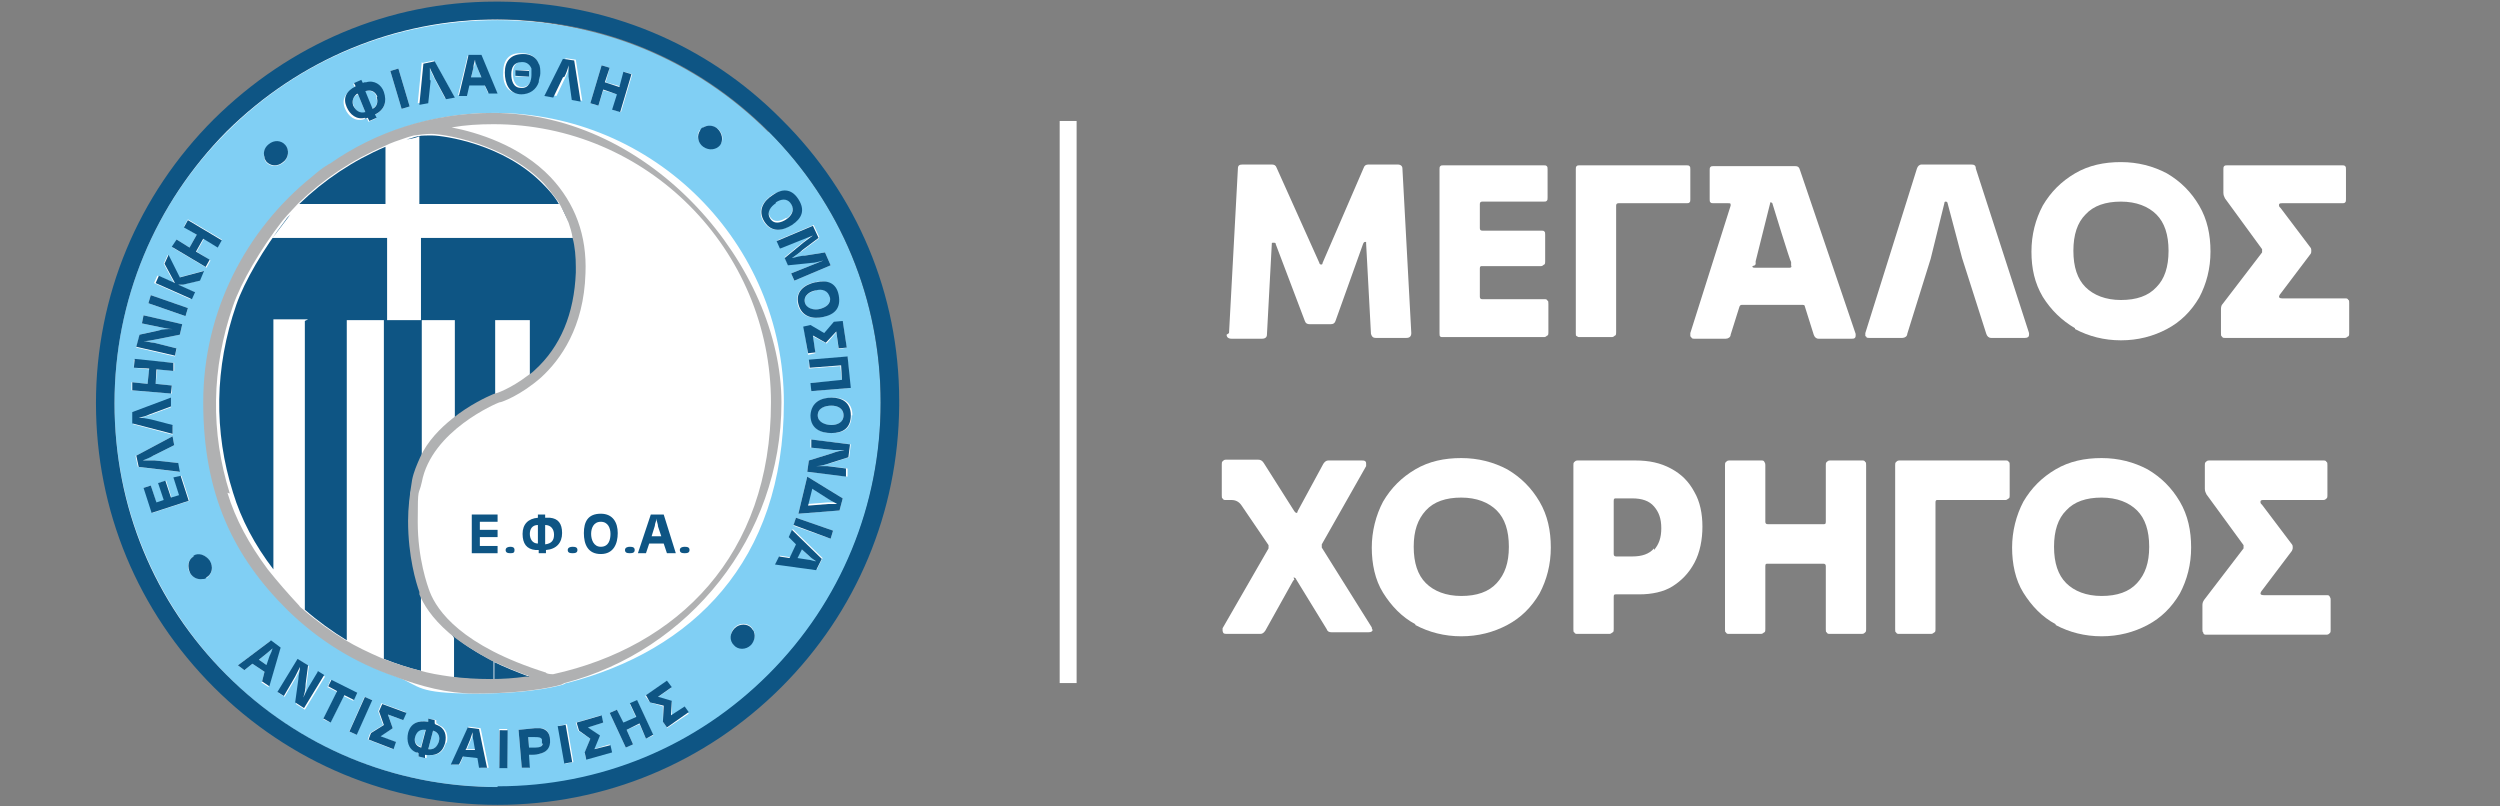 <?xml version="1.0" encoding="UTF-8"?>
<svg id="GR_copy" xmlns="http://www.w3.org/2000/svg" width="310" height="100" version="1.1" viewBox="0 0 310 100">
  <rect x="0" y="0" width="310" height="100" fill="#808080" stroke="none"/>
  <!-- Generator: Adobe Illustrator 29.8.2, SVG Export Plug-In . SVG Version: 2.1.1 Build 3)  -->
  <g id="EFOA_copy">
    <g>
      <circle cx="61.1" cy="50" r="47.6" fill="#fff"/>
      <g>
        <path d="M53.7,90.6l-.6,2.3c.7.1,1.2-.3,1.3-.9.2-.6,0-1.2-.7-1.4" fill="#80cff4"/>
        <path d="M51.5,91.2c-.2.6,0,1.2.7,1.4l.6-2.3c-.7-.1-1.1.2-1.3.8" fill="#80cff4"/>
        <path d="M95.3,16.4c-9-9-20.9-13.9-33.6-13.9s-24.6,4.9-33.6,13.9-13.9,20.9-13.9,33.6,5,24.7,13.9,33.7,20.9,13.9,33.6,13.9,24.6-4.9,33.6-13.9c9-9,13.9-20.9,13.9-33.7s-4.9-24.7-13.9-33.7M105.5,48.1l-4.9.4v-1c0,0,3.8-.3,3.8-.3l-.2-1.8-3.9.3v-1c0,0,4.8-.4,4.8-.4l.3,3.9ZM105.6,51.5c0,1.6-1,2.2-2.4,2.2-1.3,0-2.7-.5-2.6-2.2,0-1.6,1.3-2.2,2.7-2.2,1.3,0,2.4.6,2.4,2.2h0ZM105,43.1l-1,.2-.3-2.1-1.2,1.4-1.7-.9.3,2.1-.9.2-.5-3.3h.9c0-.1,1.7.8,1.7.8l1.2-1.4,1-.2.5,3.3h0ZM103.9,36.6c.3,1.6-.5,2.4-1.9,2.7-1.3.3-2.7,0-3.1-1.6-.3-1.6.8-2.4,2.1-2.7,1.3-.3,2.5,0,2.8,1.6ZM101.5,29.6l-2,1.5c-.4.3-.9.6-1.3.9h0c.5,0,1.1-.2,1.6-.3l2.5-.4.7,1.6-4.5,1.9-.4-.9,2.5-1c.5-.2,1-.4,1.5-.6h0c-.5,0-1,.2-1.5.2l-2.9.3-.4-.9,2.3-1.9c.4-.3.8-.6,1.2-.9h0c-.5.2-1,.4-1.5.6l-2.5,1-.4-.9,4.5-1.9.7,1.5h0ZM95.7,24.2c1.1-.7,2.3-.8,3.2.5s.4,2.4-.8,3.2c-1.1.7-2.5,1-3.4-.4-.9-1.4,0-2.6,1-3.3ZM86.8,16.2c.1-.1.2-.3.4-.4.5-.3,1.2-.2,1.7.1.7.5.9,1.4.4,2-.4.6-1.4.8-2.1.2-.7-.5-.9-1.4-.4-2h0ZM74.6,8.1l1,.3-.5,1.8,1.8.5.5-1.8,1,.3-1.4,4.7-1-.3.6-1.9-1.8-.5-.6,1.9-1-.3,1.4-4.7h0ZM70,7.2l1.4.2.8,5.1-1.1-.2-.4-2.9c0-.5,0-.9,0-1.4-.1.5-.3.9-.5,1.4l-1.2,2.5-1.1-.2,2.3-4.6h0ZM64.8,6.6c.9,0,1.6.4,1.9,1.2.2.4.2.8.2,1.2,0,.4,0,.7-.2,1.1-.2.9-1.1,1.6-2.2,1.5-1.7,0-2.2-1.4-2.1-2.7,0-1.4.7-2.4,2.3-2.3ZM58,6.9h1.6c0-.1,2,4.6,2,4.6h-1.1c0,0-.5-1.1-.5-1.1h-1.9c0,.1-.3,1.4-.3,1.4h-1c0,0,1.2-4.9,1.2-4.9ZM52.4,7.8l1.4-.3,2.5,4.5-1.1.2-1.4-2.6c-.2-.4-.4-.8-.6-1.3,0,.5,0,1,0,1.5l-.3,2.8-1.1.2.5-5.1h0ZM49.4,8.5l1.4,4.7-1,.3-1.4-4.7,1-.3ZM44,10.8l-.2-.4.9-.4.2.4c.2,0,.3,0,.4-.1,1-.3,1.8.3,2.2,1.2.5,1.2.2,2.1-1.1,2.8l.2.4-.9.4-.2-.4c-.1,0-.2,0-.4.1-1.1.3-1.9-.4-2.3-1.3-.5-1.1,0-2,1.1-2.6h0ZM33.3,18c.7-.5,1.6-.5,2.1.1.5.6.4,1.5-.3,2.1-.7.5-1.6.5-2.1-.1-.1-.1-.2-.3-.2-.5-.2-.5,0-1.2.5-1.6h0ZM21.9,29.7l1.6,1,.9-1.6-1.6-1,.5-.9,4.2,2.5-.5.9-1.7-1-.9,1.6,1.7,1.1-.5.9-4.2-2.5.5-.9h0ZM19.6,34.2l2,.9-1.3-2.4.5-1.1,1.4,2.8,3-.8-.5,1.2-2.1.5c-.2,0-.4,0-.6,0l2,.9-.4.9-4.5-2,.4-.9h0ZM18.7,36.6l4.6,1.6-.3,1-4.6-1.6s.3-1,.3-1ZM17.3,41.5l2.3-.5c.6-.1,1.2-.2,1.8-.2-.5,0-.9-.1-1.4-.2l-2.4-.5.2-1,4.8,1.1-.3,1.3-3,.6c-.5.1-1,.2-1.5.2.5,0,.9.2,1.3.2l2.8.7-.2,1-4.8-1.1.4-1.5h0ZM16.4,47.4l1.9.2.2-1.8-1.9-.2v-1c0,0,5,.4,5,.4v1c0,0-2.1-.2-2.1-.2l-.2,1.8,2,.2v1c0,0-5-.4-5-.4v-1ZM16.4,51.2l4.8-1.8v1.1c0,0-2.7,1-2.7,1-.5.1-.8.3-1.3.4.5,0,1,.1,1.5.2l2.7.7v1.1c0,0-4.9-1.3-4.9-1.3v-1.4c0,0,0,0,0,0ZM16.9,56.5l4.5-2.4.2,1.1-2.6,1.3c-.5.2-.8.4-1.3.6.5,0,1,0,1.5,0l2.8.3.2,1.1-5.1-.6-.3-1.4h0ZM17.8,60.5l.9-.3.7,2.2,1-.3-.7-2.2.9-.3.7,2.2,1-.3-.7-2.2.9-.3,1,3.1-4.6,1.5-1-3.1h0ZM25.6,71.6c-.1,0-.3.2-.5.2-.6,0-1.2-.2-1.5-.7-.5-.7-.3-1.7.4-2.1.7-.4,1.6-.2,2,.6.5.7.3,1.6-.4,2.1h0ZM32.5,84.5l.3-1.2-1.5-1-1,.8-.8-.6,4-3,1.2.9-1.4,4.8-.9-.6h0ZM36.7,87.2l.4-2.9c0-.5.1-1,.2-1.5-.2.4-.4.8-.6,1.2l-1.4,2.4-.8-.5,2.5-4.1,1.3.8-.3,2.3c0,.6-.2,1.2-.3,1.7.2-.4.4-.8.6-1.2l1.2-2,.8.5-2.5,4.1-1.1-.7h0ZM41,89.6l-.9-.4,1.7-3.4-1.2-.6.4-.9,3.2,1.7-.4.9-1.2-.6s-1.7,3.4-1.7,3.4ZM43.3,90.7l1.9-4.3.9.4-1.9,4.3-.9-.4ZM50,89.3l-1.9-.7.6,1.7-1.6,1,1.9.7-.3.9-3.1-1.2.3-.8,1.6-1-.6-1.7.4-1,3,1.1-.3.9h0ZM55.3,92.1c-.3,1.2-1.1,1.7-2.4,1.5v.4c0,0-1-.2-1-.2v-.4s-.1,0-.2-.1c-1-.4-1.2-1.5-1-2.4.3-1.2,1.1-1.6,2.4-1.4v-.4c0,0,1,.2,1,.2v.4c0,0,.2,0,.3.2,1,.4,1.2,1.3,1,2.2h0ZM59.5,95.1l-.2-1.2-1.8-.2-.5,1.1h-1c0-.1,2.1-4.7,2.1-4.7l1.5.2,1,4.9h-1c0-.1,0-.1,0-.1ZM62.9,95.2h-1v-4.8h1v4.8ZM66.8,93.5c-.4,0-.8,0-1.2.1v1.6c.1,0-.9,0-.9,0l-.4-4.7,2-.2c.2,0,.4,0,.7,0,.8,0,1.2.7,1.2,1.4,0,.9-.4,1.6-1.4,1.8h0ZM70.1,94.7l-.8-4.7,1-.2.8,4.7-1,.2ZM72.7,94.2l-.2-.8.7-1.8-1.5-1-.3-1,3.1-.9.3.9-2,.6,1.5,1-.7,1.7,2-.6.2.9-3.2.9h0ZM80.1,91.6l-.8-1.8-1.6.7.8,1.8-.9.4-2-4.3.9-.4.8,1.7,1.6-.7-.8-1.7.9-.4,2,4.3-.9.4ZM82.7,90.2l-.5-.7v-1.9c.1,0-1.6-.5-1.6-.5l-.6-.8,2.7-1.8.5.8-1.7,1.2,1.8.5v1.8c-.1,0,1.6-1.1,1.6-1.1l.5.8-2.7,1.8h0ZM93.1,79.9c-.6.6-1.6.6-2.1,0s-.5-1.5.1-2.1c.6-.6,1.6-.6,2.1,0,.1.1.2.3.3.5.2.5,0,1.2-.4,1.6h0ZM70.2,84.7l-.4.2c-.1,0-3.3,1.1-10.8,1.1s-6.8-.9-9.8-2.1c-5-1.7-9.5-4.5-13.3-8.2-6.8-6.7-10.5-15.8-10.5-25.8s5.3-21.4,13.5-28c.7-.6,1.4-1.1,2-1.5,0,0,.1,0,.2-.1,5.8-4,12.7-6.3,20.2-6.3,19.8,0,35.9,16.1,35.9,35.9s-11.4,30.8-26.9,34.8h0ZM101.3,70.6l-5.1-.7.5-1,1.3.2.8-1.7-.9-.9.4-.9,3.7,3.6-.7,1.4h0ZM103,66.8l-4.6-1.6.3-1,4.6,1.6-.3,1h0ZM104.1,63.3l-5.1.4,1.1-4.6,4.4,2.7-.4,1.5h0ZM105.3,56.7l-2.2.7c-.6.2-1.2.3-1.8.4.5,0,.9,0,1.4,0l2.4.3v1c-.1,0-5-.6-5-.6l.2-1.4,2.9-.9c.5-.2,1-.3,1.5-.4-.4,0-.9,0-1.4,0l-2.8-.3v-1c.1,0,5,.6,5,.6l-.2,1.6h0Z" fill="#80cff4"/>
        <path d="M33.1,81l-1,.8,1,.7.4-1.2c.1-.3.2-.6.4-1-.2.2-.5.4-.7.6" fill="#80cff4"/>
        <path d="M66.3,91.3h-.8c0,0,.1,1.5.1,1.5h.8c.4,0,.8-.2.9-.6,0,0,0,0,0-.2,0-.1,0-.3,0-.3-.1-.4-.6-.4-.9-.4" fill="#80cff4"/>
        <path d="M58.7,90.8c0,.3-.2.6-.3.9l-.5,1.2h1.2c0,.1-.2-1.1-.2-1.1,0-.3,0-.7-.1-1" fill="#80cff4"/>
        <path d="M103.7,62.4c-.3-.1-.6-.3-.9-.5l-2.2-1.4-.5,2,2.5-.2h1.1" fill="#80cff4"/>
        <path d="M97.5,27.1c.6-.4,1.1-1.1.6-1.9-.5-.8-1.3-.6-1.9-.2-.6.4-1.2,1.1-.7,1.9s1.4.5,2,.1" fill="#80cff4"/>
        <path d="M103.1,50.3c-.7,0-1.7.2-1.7,1.2,0,1,.9,1.2,1.7,1.2s1.5-.3,1.5-1.2-.8-1.2-1.5-1.2" fill="#80cff4"/>
        <path d="M45.3,13.9l-.9-2.2c-.7.3-.8.9-.5,1.5.2.6.8,1,1.5.8" fill="#80cff4"/>
        <path d="M64.7,10.8c1,0,1.3-.9,1.3-1.6,0-.3,0-.5,0-.8-.2-.5-.5-.8-1.1-.8-1,0-1.3.7-1.3,1.5,0,.7.2,1.7,1.2,1.7M63.9,8.7h1.7c0,0,0,.8,0,.8h-1.7c0,0,0-.8,0-.8Z" fill="#80cff4"/>
        <path d="M59.2,8.4c-.1-.3-.2-.7-.3-1,0,.3,0,.6-.2,1l-.3,1.3h1.3c0-.1-.5-1.3-.5-1.3Z" fill="#80cff4"/>
        <path d="M46.7,12c-.2-.6-.7-.9-1.5-.7l.9,2.2c.7-.3.8-.9.5-1.5" fill="#80cff4"/>
        <path d="M101.2,36c-.7.2-1.6.6-1.4,1.5s1.2,1,1.9.8c.7-.2,1.4-.6,1.2-1.5-.2-.9-1-1-1.7-.9" fill="#80cff4"/>
        <path d="M101.2,69.6c-.3-.2-.5-.4-.8-.6l-1-.9-.6,1.2,1.3.2c.3,0,.7.1,1,.2" fill="#80cff4"/>
        <path d="M111.5,50.3v-.6c0-13.2-5.2-25.6-14.6-34.9C87.6,5.4,75.2.3,62,.2h-.6c-13.2,0-25.5,5.3-34.9,14.6-9.4,9.4-14.6,21.9-14.6,35.2s5.2,25.8,14.6,35.2c9.4,9.4,21.9,14.6,35.2,14.6s25.8-5.2,35.2-14.6c9.3-9.3,14.5-21.7,14.6-34.9M61.7,97.6c-12.7,0-24.6-4.9-33.6-13.9-9-9-13.9-20.9-13.9-33.7s5-24.7,13.9-33.7C37.1,7.4,49,2.4,61.7,2.4s24.6,4.9,33.6,13.9c9,9,13.9,20.9,13.9,33.6s-4.9,24.7-13.9,33.7-20.9,13.9-33.6,13.9Z" fill="#0e5584"/>
        <path d="M24,69c-.7.4-.8,1.3-.4,2.1.3.5.9.8,1.5.7.2,0,.4,0,.5-.2.7-.4.9-1.3.4-2.1-.5-.7-1.4-1-2-.6" fill="#0e5584"/>
        <polygon points="22.4 59 21.5 59.2 22.2 61.4 21.2 61.7 20.5 59.6 19.6 59.9 20.3 62 19.4 62.3 18.7 60.2 17.8 60.5 18.8 63.6 23.4 62.1 22.4 59" fill="#0e5584"/>
        <path d="M22,57.4l-2.8-.3c-.5,0-1,0-1.5,0,.5-.2.8-.3,1.3-.6l2.6-1.3-.2-1.1-4.5,2.4.3,1.4,5.1.6-.2-1.1h0Z" fill="#0e5584"/>
        <path d="M21.4,52.7l-2.7-.7c-.5-.1-1-.2-1.5-.2.5-.1.9-.2,1.3-.4l2.7-1v-1.1c0,0-4.8,1.8-4.8,1.8v1.4c0,0,5,1.3,5,1.3v-1.1c0,0,0,0,0,0Z" fill="#0e5584"/>
        <polygon points="21.3 47.8 19.3 47.6 19.4 45.8 21.5 46 21.5 45 16.7 44.5 16.6 45.6 18.5 45.7 18.3 47.6 16.4 47.4 16.4 48.4 21.2 48.8 21.3 47.8" fill="#0e5584"/>
        <path d="M21.9,43.2l-2.8-.7c-.4,0-.9-.2-1.3-.2.5,0,1-.1,1.5-.2l3-.6.3-1.3-4.8-1.1-.2,1,2.4.5c.5.1.9.2,1.4.2-.6,0-1.2,0-1.8.2l-2.3.5-.4,1.5,4.8,1.1.2-1h0Z" fill="#0e5584"/>
        <polygon points="23.3 38.2 18.7 36.6 18.4 37.6 23 39.2 23.3 38.2" fill="#0e5584"/>
        <path d="M24.1,36.2l-2-.9c.2,0,.4,0,.6,0l2.1-.5.5-1.2-3,.8-1.4-2.8-.5,1.1,1.3,2.4-2-.9-.4.9,4.5,2,.4-.9h0Z" fill="#0e5584"/>
        <polygon points="26 32.2 24.3 31.2 25.2 29.6 27 30.7 27.5 29.8 23.3 27.3 22.8 28.2 24.4 29.1 23.5 30.7 21.9 29.7 21.3 30.6 25.5 33.1 26 32.2" fill="#0e5584"/>
        <path d="M33,20c.5.6,1.4.7,2.1.1.7-.5.8-1.5.3-2.1s-1.4-.7-2.1-.1c-.5.4-.7,1-.5,1.6,0,.2.1.3.2.5" fill="#0e5584"/>
        <path d="M45.2,14.7c.1,0,.2,0,.4-.1l.2.4.9-.4-.2-.4c1.2-.6,1.5-1.6,1.1-2.8-.3-.9-1.2-1.5-2.2-1.2-.2,0-.3,0-.4.1l-.2-.4-.9.4.2.4c-1.2.6-1.6,1.5-1.1,2.6.4.9,1.2,1.6,2.3,1.3M46.7,12c.2.6.1,1.2-.5,1.5l-.9-2.2c.7-.2,1.2,0,1.5.7ZM44.4,11.7l.9,2.2c-.7.2-1.2-.2-1.5-.8-.2-.6,0-1.1.5-1.5h0Z" fill="#0e5584"/>
        <polygon points="50.8 13.2 49.4 8.5 48.4 8.8 49.8 13.5 50.8 13.2" fill="#0e5584"/>
        <path d="M53.3,9.9c0-.5,0-1,0-1.5.2.5.4.8.6,1.3l1.4,2.6,1.1-.2-2.5-4.5-1.4.3-.5,5.1,1.1-.2.3-2.8h0Z" fill="#0e5584"/>
        <path d="M58.2,10.6h1.9c0-.1.5,1,.5,1h1.1c0,0-2-4.8-2-4.8h-1.6c0,.1-1.2,5.1-1.2,5.1h1c0,0,.3-1.3.3-1.3ZM58.7,8.4c0-.3.1-.6.2-1,0,.3.2.7.3,1l.5,1.2h-1.3c0,.1.3-1.2.3-1.2Z" fill="#0e5584"/>
        <polygon points="65.6 8.8 63.9 8.7 63.9 9.4 65.6 9.5 65.6 8.8" fill="#0e5584"/>
        <path d="M64.6,11.7c1.1,0,1.9-.6,2.2-1.5,0-.4.2-.7.2-1.1,0-.4,0-.9-.2-1.2-.3-.8-1-1.2-1.9-1.2-1.6,0-2.3.9-2.3,2.3,0,1.3.5,2.7,2.1,2.7M64.8,7.7c.5,0,.9.3,1.1.8,0,.2,0,.5,0,.8,0,.7-.3,1.7-1.3,1.6-1,0-1.2-1-1.2-1.7,0-.8.3-1.5,1.3-1.5h0Z" fill="#0e5584"/>
        <path d="M70,9.5c.2-.4.4-.9.5-1.4,0,.5,0,.9,0,1.4l.4,2.9,1.1.2-.8-5.1-1.4-.2-2.3,4.6,1.1.2,1.2-2.5h0Z" fill="#0e5584"/>
        <polygon points="74.8 11.1 76.5 11.7 75.9 13.6 76.9 13.9 78.3 9.2 77.3 8.9 76.8 10.8 75 10.2 75.6 8.4 74.6 8.1 73.2 12.8 74.2 13.1 74.8 11.1" fill="#0e5584"/>
        <path d="M87.2,18.2c.7.5,1.6.4,2.1-.2.4-.6.3-1.5-.4-2.1-.5-.4-1.2-.4-1.7-.1-.2,0-.3.2-.4.4-.4.6-.3,1.5.4,2" fill="#0e5584"/>
        <path d="M98.2,27.9c1.2-.8,1.7-1.8.8-3.2s-2.1-1.3-3.2-.5c-1.1.7-1.9,1.9-1,3.3.9,1.4,2.3,1.1,3.4.4M96.2,25.1c.6-.4,1.4-.6,1.9.2.5.8,0,1.5-.6,1.9-.6.4-1.5.7-2-.1-.5-.8.1-1.5.7-1.9Z" fill="#0e5584"/>
        <path d="M96.8,30.8l2.5-1c.5-.2,1-.4,1.5-.6h0c-.4.3-.8.6-1.2.9l-2.3,1.9.4.9,2.9-.3c.5,0,1-.2,1.5-.3h0c-.5.2-1,.4-1.5.6l-2.5,1,.4.9,4.5-1.9-.7-1.6-2.5.4c-.5,0-1.1.2-1.6.3h0c.4-.3.9-.6,1.3-1l2-1.5-.7-1.5-4.5,1.9.4.9h0Z" fill="#0e5584"/>
        <path d="M101.1,35c-1.3.3-2.5,1.1-2.1,2.7.4,1.6,1.8,1.9,3.1,1.6,1.4-.3,2.2-1.1,1.9-2.7-.3-1.6-1.5-1.9-2.8-1.6M102.9,36.8c.2.9-.5,1.3-1.2,1.5-.7.2-1.7,0-1.9-.8-.2-.9.7-1.4,1.4-1.5.7-.2,1.5,0,1.7.9Z" fill="#0e5584"/>
        <polygon points="102.2 41.3 100.5 40.3 99.6 40.5 100.2 43.8 101.1 43.7 100.8 41.6 102.4 42.5 103.7 41.1 104 43.2 105 43.1 104.5 39.8 103.4 39.9 102.2 41.3" fill="#0e5584"/>
        <polygon points="100.4 45.6 104.3 45.3 104.4 47.1 100.5 47.5 100.6 48.5 105.5 48.1 105.1 44.2 100.3 44.6 100.4 45.6" fill="#0e5584"/>
        <path d="M103.2,49.3c-1.3,0-2.6.5-2.7,2.2,0,1.7,1.3,2.2,2.6,2.2,1.4,0,2.4-.6,2.4-2.2s-1.1-2.2-2.4-2.2M103.1,52.7c-.7,0-1.7-.3-1.7-1.2s.9-1.2,1.7-1.2c.7,0,1.5.3,1.5,1.2s-.8,1.2-1.5,1.2h0Z" fill="#0e5584"/>
        <path d="M100.5,55.5l2.8.3c.4,0,.9,0,1.4,0-.5.1-1,.2-1.5.4l-2.9.9-.2,1.4,4.8.6v-1c.1,0-2.3-.3-2.3-.3-.5,0-.9,0-1.4,0,.6,0,1.2-.2,1.8-.4l2.2-.7.2-1.6-4.8-.6v1c-.1,0-.1,0-.1,0Z" fill="#0e5584"/>
        <path d="M99,63.7l5.1-.4.4-1.5-4.4-2.7-1.1,4.6h0ZM100.7,60.6l2.2,1.4c.3.2.6.3.9.5-.4,0-.7,0-1.1,0l-2.5.2.5-2h0Z" fill="#0e5584"/>
        <polygon points="98.4 65.1 103 66.8 103.3 65.8 98.7 64.2 98.4 65.1" fill="#0e5584"/>
        <path d="M97.8,66.6l.9.9-.8,1.7-1.3-.2-.5,1,5.1.7.7-1.4-3.7-3.6-.4.9h0ZM99.4,68.1l1,.9c.2.2.5.4.8.6-.3,0-.7-.2-1-.2l-1.3-.2.6-1.2h0Z" fill="#0e5584"/>
        <path d="M93.2,77.9c-.5-.6-1.5-.6-2.1,0-.6.6-.7,1.5-.1,2.1.5.6,1.5.6,2.1,0,.4-.4.6-1.1.4-1.6,0-.2-.2-.3-.3-.5" fill="#0e5584"/>
        <path d="M33.5,79.5l-4,3,.8.6,1-.8,1.5,1-.3,1.2.9.6,1.4-4.8-1.2-.9h0ZM33.1,82.5l-1-.7,1-.8c.2-.2.5-.4.7-.6-.1.3-.2.6-.4,1,0,0-.4,1.2-.4,1.2Z" fill="#0e5584"/>
        <path d="M39.4,83.3l-1.2,2c-.2.4-.4.8-.6,1.2.2-.6.3-1.1.3-1.7l.3-2.3-1.3-.8-2.5,4.1.8.5,1.4-2.4c.2-.4.4-.8.6-1.2,0,.5-.2,1-.2,1.5l-.4,2.9,1.1.7,2.5-4.1-.8-.5h0Z" fill="#0e5584"/>
        <polygon points="44.3 85.9 41.1 84.3 40.7 85.1 41.8 85.7 40.1 89.1 41 89.6 42.7 86.2 43.9 86.8 44.3 85.9" fill="#0e5584"/>
        <rect x="42.4" y="88.2" width="4.7" height="1" transform="translate(-54.5 93.4) rotate(-65.9)" fill="#0e5584"/>
        <polygon points="47 88.2 47.6 89.9 46 90.9 45.7 91.7 48.8 92.9 49.1 92 47.2 91.3 48.7 90.3 48.1 88.6 50 89.3 50.4 88.4 47.4 87.3 47 88.2" fill="#0e5584"/>
        <path d="M54.3,89.9c-.1,0-.3,0-.4-.2v-.4c0,0-.8-.2-.8-.2v.4c-1.3-.2-2.2.2-2.5,1.4-.2.9,0,2,1,2.4.1,0,.2,0,.3.1v.4c0,0,.8.2.8.2v-.4c1.4.2,2.2-.3,2.5-1.5.2-.9,0-1.8-1-2.2M52.2,92.7c-.7-.2-.9-.8-.7-1.4.2-.6.6-.9,1.3-.8l-.6,2.3h0ZM54.4,92c-.2.6-.6,1-1.3.9l.6-2.3c.7.2.9.8.7,1.4h0Z" fill="#0e5584"/>
        <path d="M58,90.2l-2.1,4.6h1c0,.1.5-1,.5-1l1.8.2.2,1.2h1c0,.1-1-4.8-1-4.8l-1.5-.2h0ZM57.8,92.9l.5-1.2c.1-.3.2-.6.3-.9,0,.3,0,.7.1,1l.2,1.2h-1.2Z" fill="#0e5584"/>
        <rect x="60" y="92.4" width="4.7" height="1" transform="translate(-30.9 154.6) rotate(-89.6)" fill="#0e5584"/>
        <path d="M67,90.3c-.2,0-.4,0-.7,0l-2,.2.4,4.7h1c0,0-.1-1.6-.1-1.6.4,0,.8,0,1.2-.1,1-.2,1.5-.8,1.4-1.8,0-.7-.4-1.3-1.2-1.4M67.3,92.2c0,.4-.5.5-.9.5h-.8c0,0-.1-1.3-.1-1.3h.8c.4,0,.8,0,.9.3,0,0,0,.1,0,.3,0,.1,0,.2,0,.2Z" fill="#0e5584"/>
        <rect x="69.6" y="89.9" width="1" height="4.7" transform="translate(-15 13.6) rotate(-10)" fill="#0e5584"/>
        <polygon points="73.7 92.9 74.4 91.2 72.9 90.2 74.8 89.6 74.6 88.7 71.5 89.6 71.8 90.6 73.2 91.6 72.5 93.3 72.7 94.2 75.9 93.3 75.7 92.4 73.7 92.9" fill="#0e5584"/>
        <polygon points="78.1 87.2 78.9 88.9 77.3 89.6 76.5 88 75.6 88.4 77.6 92.7 78.5 92.3 77.7 90.5 79.3 89.7 80.1 91.6 81 91.1 79 86.8 78.1 87.2" fill="#0e5584"/>
        <polygon points="83.2 88.7 83.3 86.9 81.6 86.4 83.3 85.2 82.7 84.4 80.1 86.2 80.6 87.1 82.3 87.5 82.2 89.5 82.7 90.2 85.4 88.3 84.9 87.6 83.2 88.7" fill="#0e5584"/>
        <path d="M56.2,84c1.6.2,3.2.3,4.9.3h.1v-2.3c-2.2-1.1-4-2.3-5.2-3.4l.3.5v4.9h0Z" fill="#0e5584"/>
        <path d="M66,84c-.2,0-.3-.1-.5-.2v.2c.2,0,.3,0,.5,0" fill="#0e5584"/>
        <polygon points="58.5 68.6 61.7 68.6 61.7 67.7 59.5 67.7 59.5 66.6 61.7 66.6 61.7 65.7 59.5 65.7 59.5 64.7 61.7 64.7 61.7 63.8 58.5 63.8 58.5 68.6" fill="#0e5584"/>
        <path d="M63.3,67.8c-.3,0-.6.1-.6.4s.2.4.6.4.5-.1.5-.4-.2-.4-.5-.4" fill="#0e5584"/>
        <path d="M68,64.2c-.2,0-.3,0-.4,0v-.4h-.9v.4c-1.2.1-1.9.8-1.9,2s.5,1.9,1.6,2c.1,0,.2,0,.4,0v.4h.9v-.4c1.3-.1,2-.9,2-2.1s-.5-1.8-1.5-1.9M66.7,67.4c-.7,0-1-.6-1-1.2s.3-1.1,1-1.1v2.3ZM67.6,67.4v-2.3c.7,0,1.1.5,1.1,1.2s-.3,1.1-1.1,1.2Z" fill="#0e5584"/>
        <path d="M71,67.8c-.3,0-.6.1-.6.4s.2.4.6.4.6-.1.6-.4-.2-.4-.6-.4" fill="#0e5584"/>
        <path d="M74.5,63.7c-1.6,0-2.1,1-2.1,2.4s.5,2.6,2.1,2.6,2.1-1.3,2.1-2.6-.6-2.4-2.1-2.4M74.5,67.8c-.9,0-1.2-.9-1.2-1.6s.3-1.5,1.2-1.5,1.2.8,1.2,1.5-.2,1.6-1.2,1.6Z" fill="#0e5584"/>
        <path d="M78.1,67.8c-.3,0-.6.1-.6.4s.2.4.6.4.6-.1.6-.4-.2-.4-.6-.4" fill="#0e5584"/>
        <path d="M80.7,63.8l-1.6,4.8h1l.4-1.2h1.8l.4,1.2h1.1l-1.5-4.8h-1.5ZM80.8,66.5l.4-1.3c0-.3.2-.6.2-.9,0,.3.2.7.2,1l.4,1.2h-1.2Z" fill="#0e5584"/>
        <path d="M84.9,67.8c-.3,0-.6.1-.6.4s.2.4.6.4.6-.1.6-.4-.2-.4-.6-.4" fill="#0e5584"/>
        <path d="M65.6,84.1v-.2c-1.6-.6-3.1-1.2-4.3-1.8v2.3c1.5,0,2.9-.1,4.3-.3" fill="#0e5584"/>
        <path d="M37.8,39.8v35.8c1.6,1.4,3.4,2.7,5.2,3.8v-39.7h4.6v42c1.5.6,3,1.1,4.6,1.5v-9.7c-.4-1.2-1.4-4.4-1.4-8.8s.1-3.3.5-5.1c.2-1,.5-1.9,1-2.8v-17.1h4.1v12.3c2.1-1.7,4.3-2.7,5-3v-9.3h4.3v6.9c.3-.2.6-.5.9-.7,3.2-2.9,4.9-7,5.1-12.1,0-.2,0-.4,0-.7,0-1.3-.2-2.5-.4-3.6h-19.1v10.2h-4.2v-10.2h-14.2l2.2-2.9c-.2.2-.4.4-.6.7-2.7,3.5-5.1,7.6-6.1,10.5-2.7,7.8-2.8,15.7-.4,23.3,1,3.3,2.7,6.5,5,9.5v-31h4.3,0Z" fill="#0e5584"/>
        <path d="M47.8,18.2c-4,1.7-7.6,4.1-10.7,7.1h10.7v-7.1Z" fill="#0e5584"/>
        <path d="M69.6,25.6l1,2.1c-.3-.7-.6-1.5-1-2.1" fill="#0e5584"/>
        <path d="M52,25.3h17.3c-.5-.9-1.2-1.7-1.9-2.4-4.9-5.1-12.5-6.1-13.8-6.1s-1.5,0-2.2.2c-.3.1-.6.2-1,.3.8-.1,1.4-.3,1.6-.4v8.4h0Z" fill="#0e5584"/>
        <path d="M61.1,14c-7.5,0-14.5,2.3-20.2,6.3,0,0-.1,0-.2.1-.7.4-1.3.9-2,1.5-8.2,6.6-13.5,16.7-13.5,28s3.7,19.1,10.5,25.8c3.8,3.7,8.3,6.5,13.3,8.2,3.1,1.2,6.6,2.1,9.8,2.1,7.5,0,10.7-1.1,10.8-1.1l.4-.2c15.4-4,26.9-18.1,26.9-34.8S80.9,14,61.1,14M28.5,61.2c-2.4-7.6-2.3-15.5.4-23.3,1-2.9,3.4-7,6.1-10.5.2-.2.4-.5.6-.7.5-.5.9-1,1.4-1.5,3.1-3,6.7-5.4,10.7-7.1.8-.4,1.7-.7,2.6-1,.3-.1.6-.2,1-.3.7-.1,1.5-.2,2.2-.2,1.3,0,9,1.1,13.9,6.1.7.8,1.3,1.6,1.9,2.4,0,.1.1.2.2.4.4.7.7,1.4,1,2.1.2.6.4,1.2.5,1.9.3,1.1.4,2.4.4,3.6s0,.4,0,.7c-.2,5.1-1.9,9.2-5.1,12.1-.3.3-.6.5-.9.7-2.1,1.6-3.9,2.2-4,2.2h0s-.1,0-.3.1c-.7.3-2.9,1.3-5,3-1.5,1.2-3.1,2.8-4,4.8-.4.9-.8,1.8-1,2.8-.3,1.8-.5,3.5-.5,5.1,0,4.4,1,7.7,1.4,8.8,0,.1,0,.2,0,.3.5,1.2,1.5,2.9,3.7,4.8,1.3,1.1,3,2.2,5.2,3.4,1.3.6,2.7,1.2,4.3,1.8.2,0,.3.1.5.2-.2,0-.3,0-.5,0-1.4.2-2.9.3-4.3.3h-.1c-1.6,0-3.3-.1-4.9-.3-1.4-.2-2.7-.4-4-.8-1.6-.4-3.1-.9-4.6-1.5-1.6-.7-3.1-1.4-4.6-2.3-1.8-1.1-3.6-2.4-5.2-3.8-.1-.1-.3-.2-.4-.4-1.4-1.5-2.7-3-3.9-4.5-2.3-3.1-4-6.2-5-9.5h0ZM68.5,83.6c-.4,0-.8-.1-.8-.2-10.5-3.3-13.5-7.7-14.4-10-.3-.8-1.5-4.1-1.5-8.7s.1-3.1.5-4.9c1.2-6.4,9.3-9.8,9.6-9.9.3,0,2.7-.9,5.2-3.1,2.4-2.2,5.3-6.2,5.5-12.9.2-4.7-1.3-8.7-4.3-11.9-3.8-4-9.2-5.6-12.3-6.2,1.7-.3,3.4-.4,5.2-.4,19,0,34.4,15.5,34.4,34.5s-11.6,30.3-27,33.7h0Z" fill="#b0b1b2"/>
      </g>
      <path d="M133.5,15h-2.1v69.7h2.1V15Z" fill="#fff"/>
      <g>
        <path d="M152.4,41.3l1.1-20.4c0-.4.2-.5.6-.5h3.6c.3,0,.5.1.6.4l5.3,11.8c0,.1.1.2.2.2s.2,0,.2-.2l5.1-11.8c.1-.3.3-.4.6-.4h3.6c.4,0,.6.2.6.5l1.1,20.4h0c0,.4-.2.6-.6.6h-3.8c-.4,0-.5-.2-.6-.5l-.6-11.2c0,0,0-.1,0-.2,0,0,0,0-.1,0-.1,0-.2,0-.3.3l-3.4,9.5c-.1.3-.3.4-.6.4h-2.6c-.3,0-.5-.1-.6-.4l-3.6-9.5c0-.2-.1-.2-.3-.2s-.2,0-.2.2l-.6,11.2c0,.3-.2.5-.6.5h-3.8c-.4,0-.6-.2-.6-.5h0Z" fill="#fff"/>
        <path d="M178.6,41.7c-.1,0-.1-.2-.1-.4v-20.3c0-.2,0-.3.1-.4.1-.1.2-.1.4-.1h12.4c.2,0,.3,0,.4.1.1.1.1.2.1.4v3.5c0,.2,0,.3-.1.4-.1.1-.2.1-.4.1h-7.6c-.2,0-.3.1-.3.3v3c0,.2.1.3.3.3h7.3c.2,0,.3,0,.4.1.1.1.1.2.1.4v3.3c0,.2,0,.3-.1.4-.1,0-.2.2-.4.2h-7.3c-.2,0-.3,0-.3.3v3.5c0,.2.1.3.3.3h7.7c.2,0,.3,0,.4.2.1,0,.1.2.1.4v3.5c0,.2,0,.3-.1.4-.1,0-.2.2-.4.2h-12.6c-.2,0-.3,0-.4-.2h0Z" fill="#fff"/>
        <path d="M195.5,41.7c-.1,0-.1-.2-.1-.4v-20.3c0-.2,0-.3.1-.4.1-.1.2-.1.4-.1h13.2c.2,0,.3,0,.4.1.1.1.1.2.1.4v3.7c0,.2,0,.3-.1.4-.1.1-.2.1-.4.1h-8.4c-.2,0-.3.1-.3.3v15.7c0,.2,0,.3-.1.4-.1,0-.2.2-.4.2h-4c-.2,0-.3,0-.4-.2h0Z" fill="#fff"/>
        <path d="M209.6,41.7c0-.1,0-.3,0-.4l5-15.8h0c0-.3,0-.3-.3-.3h-1.8c-.2,0-.3,0-.4-.1-.1-.1-.1-.2-.1-.4v-3.6c0-.2,0-.3.1-.4.1-.1.2-.1.4-.1h10.1c.3,0,.5.1.6.5l6.9,20.3s0,.1,0,.2,0,.2-.1.3-.2.1-.4.1h-4.1c-.3,0-.5-.2-.6-.5l-1.1-3.5c0-.2-.2-.2-.4-.2h-7.3c-.2,0-.3,0-.4.2l-1.1,3.5c0,.3-.3.5-.6.5h-3.9c-.2,0-.3,0-.4-.2h0ZM217.3,33c0,.1,0,.2.3.2h4.3c.2,0,.3-.1.2-.3v-.4c-.1,0-2.3-7.2-2.3-7.2,0-.1-.1-.2-.2-.2s-.1,0-.1,0,0,0,0,.1l-1.8,7.2v.4c-.1,0-.1.1-.1.1h0Z" fill="#fff"/>
        <path d="M231.3,41.7c0-.1,0-.3,0-.4l6.4-20.4c.1-.3.3-.5.6-.5h6.1c.4,0,.6.1.6.5l6.6,20.4s0,.1,0,.2c0,.3-.2.4-.5.4h-4.2c-.3,0-.5-.2-.6-.5l-3-9.4-1.8-6.8c0-.1-.1-.2-.2-.2s-.2,0-.2.2l-1.7,6.9-2.9,9.3c0,.3-.3.5-.6.5h-4.1c-.2,0-.4,0-.4-.2h0Z" fill="#fff"/>
        <path d="M257.3,40.7c-1.7-1-3-2.3-4-3.9-1-1.7-1.4-3.5-1.4-5.6s.5-4,1.4-5.7c1-1.7,2.3-3,4-4,1.7-1,3.6-1.4,5.7-1.4s4,.5,5.7,1.4c1.7,1,3,2.3,4,4s1.4,3.6,1.4,5.7-.5,4-1.4,5.7c-1,1.7-2.3,3-4,3.9s-3.6,1.4-5.7,1.4-4-.5-5.7-1.4h0ZM267.4,35.6c1-1,1.5-2.5,1.5-4.5s-.5-3.5-1.5-4.5-2.5-1.6-4.4-1.6-3.4.5-4.4,1.6c-1,1-1.5,2.5-1.5,4.5s.5,3.5,1.5,4.5,2.5,1.6,4.4,1.6,3.4-.5,4.4-1.6Z" fill="#fff"/>
        <path d="M275.5,41.7c-.1,0-.1-.2-.1-.4v-2.9c0-.2,0-.5.2-.7l4.9-6.4c0,0,0-.1,0-.2s0-.1,0-.2l-4.6-6.3c-.1-.2-.2-.4-.2-.7v-2.9c0-.2,0-.3.1-.4s.2-.1.4-.1h14.2c.2,0,.3,0,.4.1.1.1.1.2.1.4v3.7c0,.2,0,.3-.1.4s-.2.1-.4.1h-7.4c-.2,0-.4,0-.4.2s0,.2.2.4l3.7,4.9c.1.1.1.3.1.4s0,.3-.1.4l-3.7,4.9c-.1.1-.2.3-.2.4s.1.2.4.2h7.8c.2,0,.3,0,.4.2.1,0,.1.2.1.4v3.7c0,.2,0,.3-.1.4-.1,0-.2.2-.4.2h-14.9c-.2,0-.3,0-.4-.2h0Z" fill="#fff"/>
        <path d="M160.5,71.9c0,0-.1,0-.2.2l-3.4,6.1c-.2.3-.4.4-.6.4h-4.2c-.1,0-.3,0-.4-.1,0,0-.1-.2-.1-.3s0-.2,0-.3l5.7-9.9c0,0,0-.1,0-.2,0,0,0-.2,0-.2l-3.4-5c-.3-.4-.7-.6-1.2-.6h-.7c-.2,0-.3,0-.4-.2-.1,0-.1-.2-.1-.4v-3.8c0-.2,0-.3.1-.4s.2-.2.4-.2h4c.3,0,.5.1.7.4l3.8,6c.1.1.2.2.2.2.1,0,.2,0,.2-.2l3.2-5.9c.2-.3.4-.4.6-.4h4.2c.1,0,.3,0,.4.1s.1.2.1.3,0,.2,0,.3l-5.5,9.7c0,0,0,.1,0,.2s0,.2,0,.2l6.2,9.9c0,.2.1.3.1.3,0,.2-.2.3-.5.3h-4.6c-.3,0-.5-.1-.6-.4l-3.8-6.2c0-.1-.2-.2-.3-.2h0Z" fill="#fff"/>
        <path d="M175.5,77.4c-1.7-.9-3-2.3-4-3.9s-1.4-3.6-1.4-5.6.5-4,1.4-5.7c1-1.7,2.3-3,4-4s3.6-1.4,5.7-1.4,4,.5,5.7,1.4c1.7,1,3,2.3,4,4s1.4,3.6,1.4,5.7-.5,4-1.4,5.7c-1,1.7-2.3,3-4,3.9s-3.6,1.4-5.7,1.4-4-.5-5.7-1.4h0ZM185.6,72.3c1-1.1,1.5-2.5,1.5-4.5s-.5-3.5-1.5-4.5-2.5-1.6-4.4-1.6-3.4.5-4.4,1.6-1.5,2.5-1.5,4.5.5,3.5,1.5,4.5,2.5,1.6,4.4,1.6,3.4-.5,4.4-1.6Z" fill="#fff"/>
        <path d="M195.2,78.4c-.1,0-.1-.2-.1-.4v-20.3c0-.2,0-.3.1-.4s.2-.2.4-.2h7.2c1.7,0,3.1.3,4.4,1s2.2,1.6,2.9,2.9c.7,1.2,1,2.7,1,4.3s-.3,3.2-1,4.5-1.6,2.2-2.7,2.9-2.6,1-4.1,1h-2.9c-.2,0-.3,0-.3.3v4c0,.2,0,.3-.1.4-.1,0-.2.2-.4.2h-4c-.2,0-.3,0-.4-.2h0ZM205.1,68.2c.6-.7.9-1.5.9-2.7s-.3-2-.9-2.7-1.5-1-2.7-1h-2c-.2,0-.3,0-.3.3v6.6c0,.2.1.3.3.3h2c1.2,0,2.1-.3,2.7-1h0Z" fill="#fff"/>
        <path d="M226.5,78.4c-.1,0-.1-.2-.1-.4v-7.8c0-.2-.1-.3-.3-.3h-6.9c-.2,0-.3,0-.3.3v7.8c0,.2,0,.3-.1.4-.1,0-.2.2-.4.2h-4c-.2,0-.3,0-.4-.2-.1,0-.1-.2-.1-.4v-20.3c0-.2,0-.3.1-.4s.2-.2.4-.2h4c.2,0,.3,0,.4.2s.1.2.1.4v7c0,.2.1.3.3.3h6.9c.2,0,.3,0,.3-.3v-7c0-.2,0-.3.1-.4s.2-.2.4-.2h4c.2,0,.3,0,.4.2.1,0,.1.2.1.4v20.3c0,.2,0,.3-.1.4s-.2.2-.4.2h-4c-.2,0-.3,0-.4-.2Z" fill="#fff"/>
        <path d="M235.1,78.4c-.1,0-.1-.2-.1-.4v-20.3c0-.2,0-.3.1-.4s.2-.2.4-.2h13.2c.2,0,.3,0,.4.2.1,0,.1.2.1.4v3.7c0,.2,0,.3-.1.4-.1,0-.2.2-.4.2h-8.4c-.2,0-.3,0-.3.3v15.7c0,.2,0,.3-.1.4-.1,0-.2.2-.4.2h-4c-.2,0-.3,0-.4-.2h0Z" fill="#fff"/>
        <path d="M254.9,77.4c-1.7-.9-3-2.3-4-3.9s-1.4-3.6-1.4-5.6.5-4,1.4-5.7c1-1.7,2.3-3,4-4,1.7-1,3.6-1.4,5.7-1.4s4,.5,5.7,1.4c1.7,1,3,2.3,4,4s1.4,3.6,1.4,5.7-.5,4-1.4,5.7c-1,1.7-2.3,3-4,3.9s-3.6,1.4-5.7,1.4-4-.5-5.7-1.4h0ZM265,72.3c1-1.1,1.5-2.5,1.5-4.5s-.5-3.5-1.5-4.5-2.5-1.6-4.4-1.6-3.4.5-4.4,1.6c-1,1-1.5,2.5-1.5,4.5s.5,3.5,1.5,4.5c1,1,2.5,1.6,4.4,1.6s3.4-.5,4.4-1.6Z" fill="#fff"/>
        <path d="M273.2,78.4c-.1,0-.1-.2-.1-.4v-2.9c0-.2,0-.4.2-.7l4.9-6.4c0,0,0-.1,0-.2s0-.2,0-.2l-4.6-6.3c-.1-.2-.2-.4-.2-.7v-2.9c0-.2,0-.3.1-.4s.2-.2.4-.2h14.2c.2,0,.3,0,.4.2.1,0,.1.2.1.4v3.7c0,.2,0,.3-.1.4s-.2.2-.4.2h-7.4c-.2,0-.4,0-.4.2s0,.2.2.4l3.7,4.9c.1.1.1.3.1.4s0,.2-.1.4l-3.7,4.9c-.1.1-.2.3-.2.4s.1.2.4.2h7.8c.2,0,.3,0,.4.2s.1.2.1.4v3.7c0,.2,0,.3-.1.4s-.2.2-.4.2h-14.9c-.2,0-.3,0-.4-.2h0Z" fill="#fff"/>
      </g>
    </g>
  </g>
</svg>